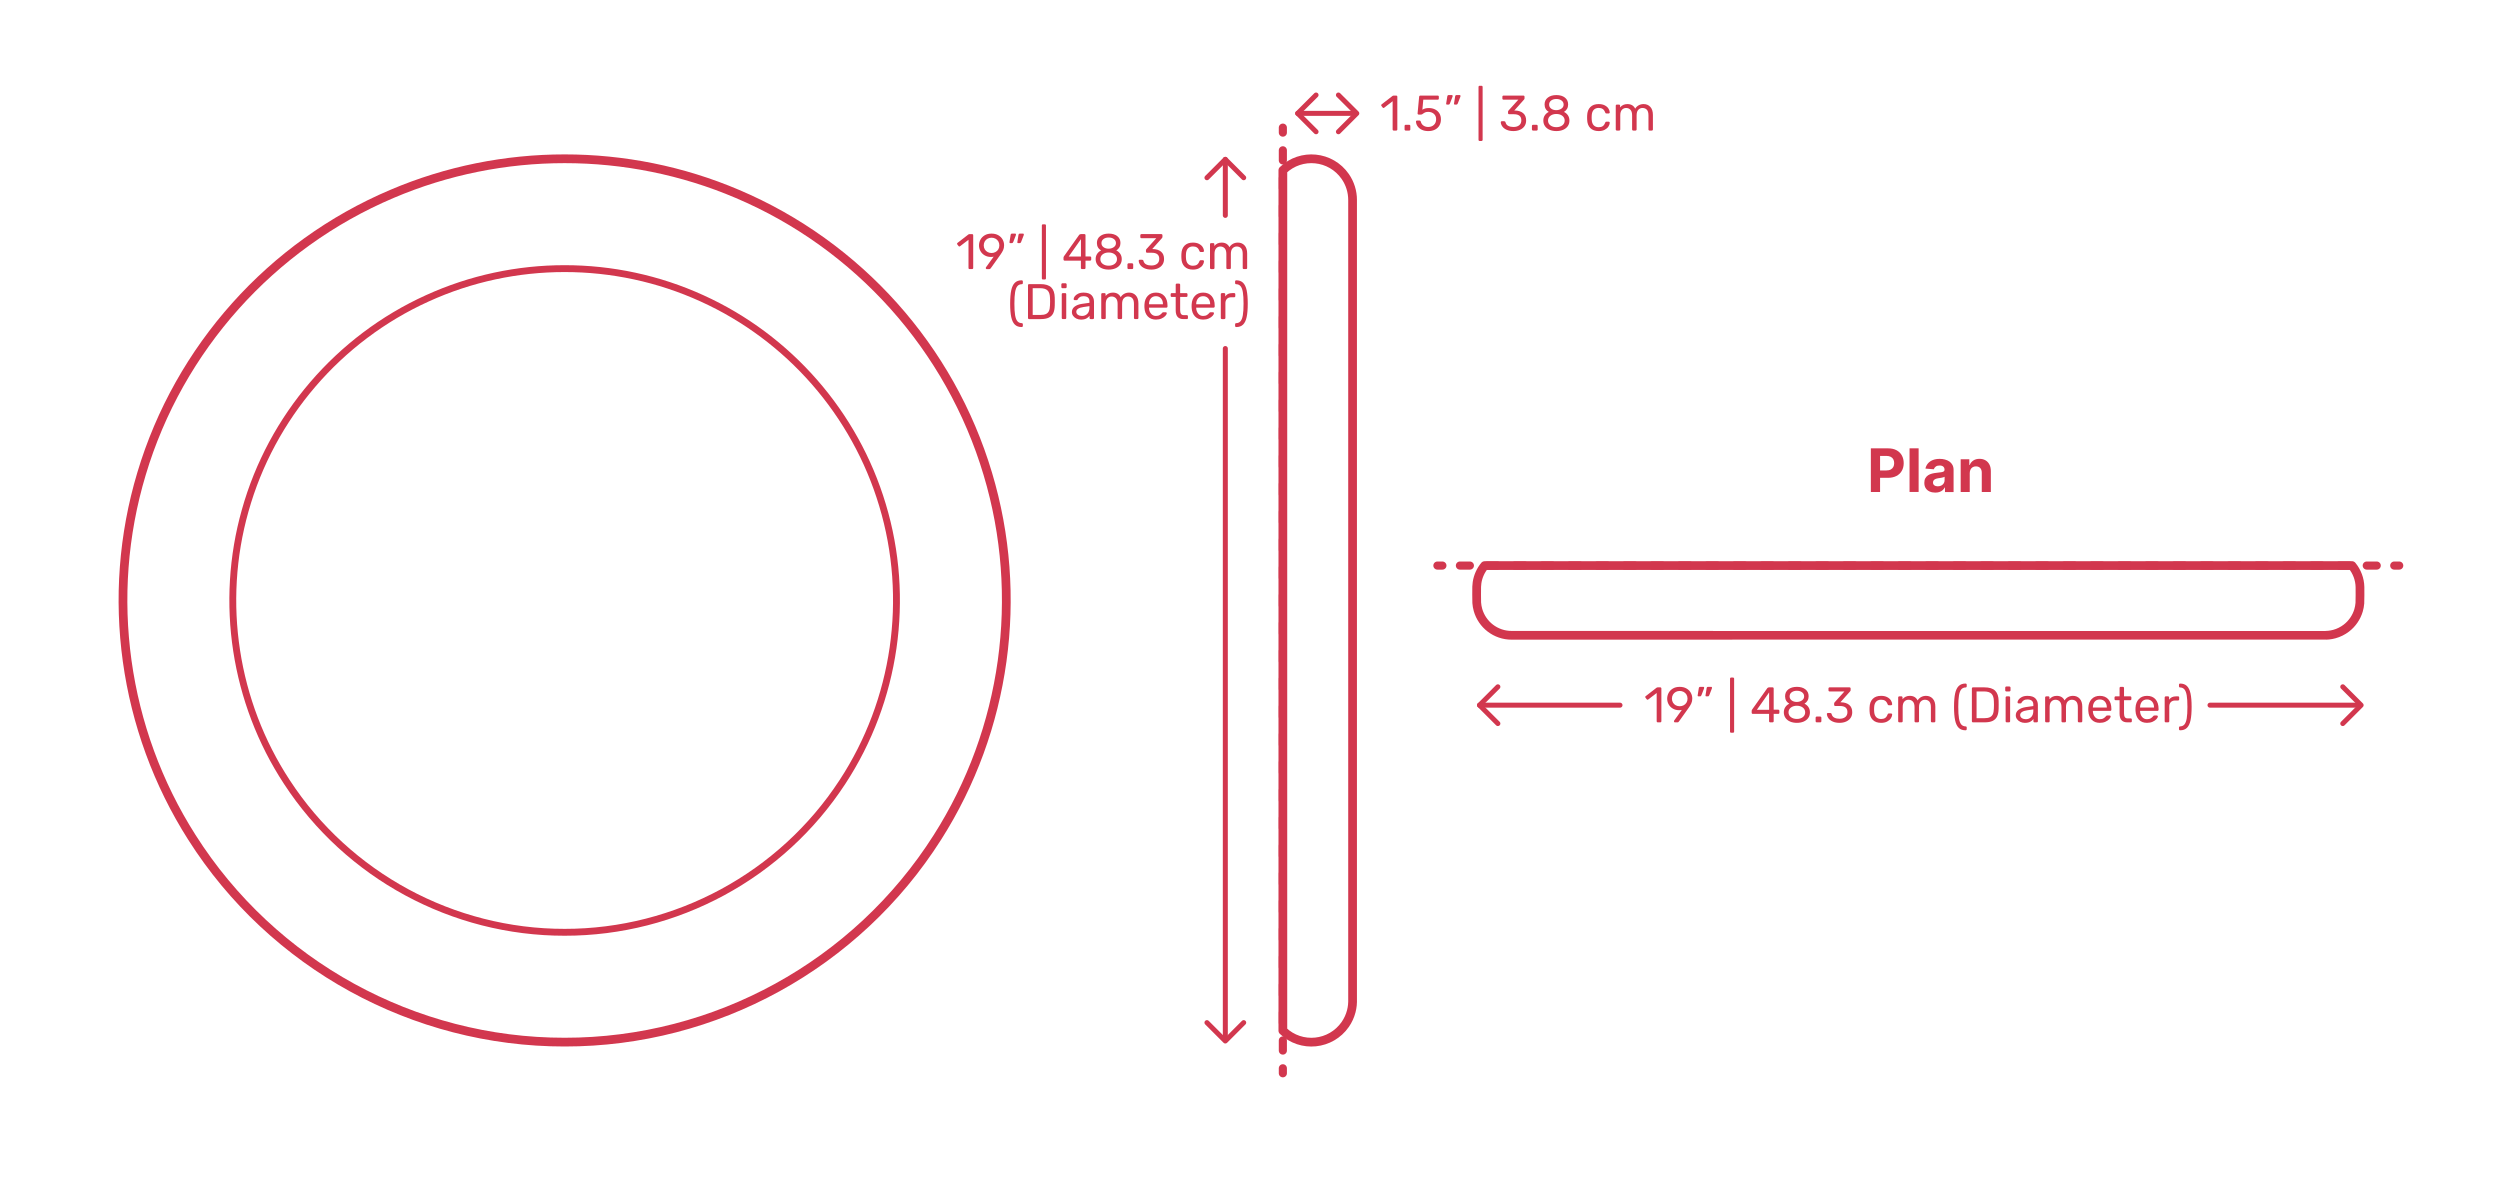 <?xml version="1.0" encoding="utf-8"?>
<!-- Generator: Adobe Illustrator 26.2.1, SVG Export Plug-In . SVG Version: 6.00 Build 0)  -->
<!DOCTYPE svg PUBLIC "-//W3C//DTD SVG 1.1//EN" "http://www.w3.org/Graphics/SVG/1.1/DTD/svg11.dtd">
<svg version="1.1" xmlns:x="http://ns.adobe.com/Extensibility/1.0/" xmlns:i="http://ns.adobe.com/AdobeIllustrator/10.0/" xmlns:graph="http://ns.adobe.com/Graphs/1.0/"
	 xmlns="http://www.w3.org/2000/svg" xmlns:xlink="http://www.w3.org/1999/xlink" x="0px" y="0px" width="1000px" height="475px"
	 viewBox="0 0 1000 475" style="enable-background:new 0 0 1000 475;" xml:space="preserve">
<style type="text/css">
	.st0{fill:#FFFFFF;}
	.st1{fill:#D2374E;}
	.st2{fill:none;stroke:#D2374E;stroke-width:2;stroke-linecap:round;stroke-linejoin:round;stroke-miterlimit:10;}
	.st3{fill:none;stroke:#D2374E;stroke-width:3.25;stroke-linecap:round;stroke-linejoin:round;}
	.st4{fill:none;stroke:#D2374E;stroke-width:3.25;stroke-linecap:round;stroke-linejoin:round;stroke-dasharray:3.993,6.988;}
	.st5{fill:none;stroke:#D2374E;stroke-width:3.25;stroke-linecap:round;stroke-linejoin:round;stroke-dasharray:4.006,7.011;}
	.st6{fill:none;stroke:#D2374E;stroke-width:3.25;stroke-linecap:round;stroke-linejoin:round;stroke-dasharray:3.979,6.963;}
	.st7{fill:none;stroke:#D2374E;stroke-width:3.25;stroke-linecap:round;stroke-linejoin:round;stroke-dasharray:4.008,7.014;}
	.st8{fill:none;stroke:#D2374E;stroke-width:3.25;stroke-linecap:round;stroke-linejoin:round;stroke-dasharray:4.062,7.109;}
	.st9{fill:none;stroke:#D2374E;stroke-width:3.25;stroke-linecap:round;stroke-linejoin:round;stroke-dasharray:4.023,7.04;}
	.st10{fill:none;stroke:#D2374E;stroke-width:3;stroke-linecap:round;stroke-linejoin:round;}
	.st11{fill:none;stroke:#D2374E;stroke-width:3;stroke-linecap:round;stroke-linejoin:round;stroke-dasharray:3.981,6.967;}
	.st12{fill:none;stroke:#D2374E;stroke-width:3;stroke-linecap:round;stroke-linejoin:round;stroke-dasharray:4.001,7.002;}
	.st13{fill:none;stroke:#D2374E;stroke-width:3;stroke-linecap:round;stroke-linejoin:round;stroke-dasharray:4.032,7.056;}
	.st14{fill:none;stroke:#D2374E;stroke-width:3;stroke-linecap:round;stroke-linejoin:round;stroke-dasharray:3.975,6.957;}
	.st15{fill:none;stroke:#D2374E;stroke-width:3;stroke-linecap:round;stroke-linejoin:round;stroke-dasharray:3.97,6.947;}
	.st16{fill:none;stroke:#D2374E;stroke-width:3;stroke-linecap:round;stroke-linejoin:round;stroke-dasharray:4.054,7.094;}
	.st17{fill:none;stroke:#D2374E;stroke-width:3.25;stroke-linecap:round;stroke-linejoin:round;stroke-dasharray:4.046,7.081;}
	.st18{fill:none;stroke:#D2374E;stroke-width:3.25;stroke-linecap:round;stroke-linejoin:round;stroke-dasharray:3.997,6.995;}
	.st19{fill:none;stroke:#D2374E;stroke-width:3.25;stroke-linecap:round;stroke-linejoin:round;stroke-dasharray:4.01,7.018;}
	.st20{fill:none;stroke:#D2374E;stroke-width:3.25;stroke-linecap:round;stroke-linejoin:round;stroke-dasharray:4.021,7.037;}
	.st21{fill:none;stroke:#D2374E;stroke-width:3;stroke-linecap:round;stroke-linejoin:round;stroke-dasharray:3.023,6.046;}
	.st22{fill:none;stroke:#D2374E;stroke-width:3;stroke-linecap:round;stroke-linejoin:round;stroke-dasharray:2.992,5.983;}
	.st23{fill:none;stroke:#D2374E;stroke-width:3;stroke-linecap:round;stroke-linejoin:round;stroke-dasharray:3.012,6.023;}
	.st24{fill:none;stroke:#D2374E;stroke-width:3;stroke-linecap:round;stroke-linejoin:round;stroke-dasharray:2.997,5.994;}
	.st25{fill:none;stroke:#D2374E;stroke-width:3;stroke-linecap:round;stroke-linejoin:round;stroke-dasharray:3.007,6.014;}
	.st26{fill:none;stroke:#D2374E;stroke-width:3;stroke-linecap:round;stroke-linejoin:round;stroke-dasharray:2.988,5.976;}
	.st27{fill:none;stroke:#D2374E;stroke-width:3;stroke-linecap:round;stroke-linejoin:round;stroke-dasharray:3.007,6.015;}
	.st28{fill:none;stroke:#D2374E;stroke-width:3;stroke-linecap:round;stroke-linejoin:round;stroke-dasharray:3.027,6.053;}
	.st29{fill:none;stroke:#D2374E;stroke-width:3;stroke-linecap:round;stroke-linejoin:round;stroke-dasharray:3,6.001;}
	.st30{fill:none;stroke:#D2374E;stroke-width:3;stroke-linecap:round;stroke-linejoin:round;stroke-dasharray:2.998,5.995;}
	.st31{fill:none;stroke:#D2374E;stroke-width:3;stroke-linecap:round;stroke-linejoin:round;stroke-dasharray:3.005,6.01;}
	.st32{fill:none;stroke:#D2374E;stroke-width:3;stroke-linecap:round;stroke-linejoin:round;stroke-dasharray:2.983,5.967;}
	.st33{fill:none;stroke:#D2374E;stroke-width:3;stroke-linecap:round;stroke-linejoin:round;stroke-dasharray:2.98,5.959;}
	.st34{fill:none;stroke:#D2374E;stroke-width:3;stroke-linecap:round;stroke-linejoin:round;stroke-dasharray:3.015,6.03;}
	.st35{fill:none;stroke:#D2374E;stroke-width:3;stroke-linecap:round;stroke-linejoin:round;stroke-dasharray:3.054,6.107;}
	.st36{fill:none;stroke:#D2374E;stroke-width:3;stroke-linecap:round;stroke-linejoin:round;stroke-dasharray:3.099,6.199;}
	.st37{fill:none;stroke:#D2374E;stroke-width:3;stroke-linecap:round;stroke-linejoin:round;stroke-dasharray:3.098,6.197;}
	.st38{fill:none;stroke:#D2374E;stroke-width:3;stroke-linecap:round;stroke-linejoin:round;stroke-dasharray:2.991,5.982;}
	.st39{fill:none;stroke:#D2374E;stroke-width:3;stroke-linecap:round;stroke-linejoin:round;stroke-dasharray:2.663,5.325;}
	.st40{fill:none;stroke:#D2374E;stroke-width:3;stroke-linecap:round;stroke-linejoin:round;stroke-dasharray:2.026,4.051;}
	.st41{fill:none;stroke:#D2374E;stroke-width:3;stroke-linecap:round;stroke-linejoin:round;stroke-dasharray:3.109,6.218;}
	.st42{fill:none;stroke:#D2374E;stroke-width:3;stroke-linecap:round;stroke-linejoin:round;stroke-dasharray:2.581,5.161;}
	.st43{fill:none;stroke:#D2374E;stroke-width:3;stroke-linecap:round;stroke-linejoin:round;stroke-dasharray:2.905,5.811;}
	.st44{fill:none;stroke:#D2374E;stroke-width:3;stroke-linecap:round;stroke-linejoin:round;stroke-dasharray:3.149,6.298;}
	.st45{fill:none;stroke:#D2374E;stroke-width:3;stroke-linecap:round;stroke-linejoin:round;stroke-dasharray:3.297,6.594;}
	.st46{fill:none;stroke:#D2374E;stroke-width:3;stroke-linecap:round;stroke-linejoin:round;stroke-dasharray:3.031,6.062;}
	.st47{fill:none;stroke:#D2374E;stroke-width:3;stroke-linecap:round;stroke-linejoin:round;stroke-dasharray:3.048,6.097;}
	.st48{fill:none;stroke:#D2374E;stroke-width:3;stroke-linecap:round;stroke-linejoin:round;stroke-dasharray:2.996,5.992;}
	.st49{fill:none;stroke:#D2374E;stroke-width:3;stroke-linecap:round;stroke-linejoin:round;stroke-dasharray:2.961,5.922;}
	.st50{fill:none;stroke:#D2374E;stroke-width:3;stroke-linecap:round;stroke-linejoin:round;stroke-dasharray:3.023,6.045;}
	.st51{fill:none;stroke:#D2374E;stroke-width:3;stroke-linecap:round;stroke-linejoin:round;stroke-dasharray:2.316,4.631;}
	.st52{fill:none;stroke:#D2374E;stroke-width:3;stroke-linecap:round;stroke-linejoin:round;stroke-dasharray:2.938,5.875;}
	.st53{fill:none;stroke:#D2374E;stroke-width:3;stroke-linecap:round;stroke-linejoin:round;stroke-dasharray:2.744,5.489;}
	.st54{fill:none;stroke:#D2374E;stroke-width:3;stroke-linecap:round;stroke-linejoin:round;stroke-dasharray:2.099,4.197;}
	.st55{fill:none;stroke:#D2374E;stroke-width:3;stroke-linecap:round;stroke-linejoin:round;stroke-dasharray:2.946,5.891;}
	.st56{fill:none;stroke:#D2374E;stroke-width:3;stroke-linecap:round;stroke-linejoin:round;stroke-dasharray:2.669,5.338;}
	.st57{fill:none;stroke:#D2374E;stroke-width:3;stroke-linecap:round;stroke-linejoin:round;stroke-dasharray:2.994,5.988;}
	.st58{fill:none;stroke:#D2374E;stroke-width:3;stroke-linecap:round;stroke-linejoin:round;stroke-dasharray:2.936,5.872;}
	.st59{fill:none;stroke:#D2374E;stroke-width:3;stroke-linecap:round;stroke-linejoin:round;stroke-dasharray:2.796,5.591;}
	.st60{fill:none;stroke:#D2374E;stroke-width:3;stroke-linecap:round;stroke-linejoin:round;stroke-dasharray:3.118,6.237;}
	.st61{fill:none;stroke:#D2374E;stroke-width:3;stroke-linecap:round;stroke-linejoin:round;stroke-dasharray:3.012,6.025;}
	.st62{fill:none;stroke:#D2374E;stroke-width:3;stroke-linecap:round;stroke-linejoin:round;stroke-dasharray:2.985,5.969;}
	.st63{fill:none;stroke:#D2374E;stroke-width:3;stroke-linecap:round;stroke-linejoin:round;stroke-dasharray:3.044,6.089;}
	.st64{fill:none;stroke:#D2374E;stroke-width:3;stroke-linecap:round;stroke-linejoin:round;stroke-dasharray:3.11,6.22;}
	.st65{fill:none;stroke:#D2374E;stroke-width:3;stroke-linecap:round;stroke-linejoin:round;stroke-dasharray:2.397,4.794;}
	.st66{fill:none;stroke:#D2374E;stroke-width:3;stroke-linecap:round;stroke-linejoin:round;stroke-dasharray:3.022,6.043;}
	.st67{fill:none;stroke:#D2374E;stroke-width:3;stroke-linecap:round;stroke-linejoin:round;stroke-dasharray:2.99,5.98;}
	.st68{fill:none;stroke:#D2374E;stroke-width:3;stroke-linecap:round;stroke-linejoin:round;stroke-dasharray:3.103,6.206;}
	.st69{fill:none;stroke:#D2374E;stroke-width:3;stroke-linecap:round;stroke-linejoin:round;stroke-dasharray:2.885,5.77;}
	.st70{fill:none;stroke:#D2374E;stroke-width:3;stroke-linecap:round;stroke-linejoin:round;stroke-dasharray:3.031,6.063;}
	.st71{fill:none;stroke:#D2374E;stroke-width:3;stroke-linecap:round;stroke-linejoin:round;stroke-dasharray:2.945,5.889;}
	.st72{fill:none;stroke:#D2374E;stroke-width:3;stroke-linecap:round;stroke-linejoin:round;stroke-dasharray:3.224,6.448;}
	.st73{fill:none;stroke:#D2374E;stroke-width:3;stroke-linecap:round;stroke-linejoin:round;stroke-dasharray:3.012,6.024;}
	.st74{fill:none;stroke:#D2374E;stroke-width:2.75;stroke-linecap:round;stroke-linejoin:round;stroke-miterlimit:10;}
	.st75{fill:none;stroke:#D2374E;stroke-width:2.25;stroke-linecap:round;stroke-linejoin:round;stroke-miterlimit:10;}
	.st76{fill:none;stroke:#D2374E;stroke-width:3.5;stroke-linecap:round;stroke-linejoin:round;stroke-miterlimit:10;}
	.st77{fill:none;stroke:#D2374E;stroke-width:3;stroke-linecap:round;stroke-linejoin:round;stroke-miterlimit:10;}
</style>
<g id="FILL-BACKGROUND">
	<rect x="0" class="st0" width="1000" height="475"/>
</g>
<g id="N-DIMENSIONS">
	<g id="MTEXT_00000162325024855379545530000003605042090858953120_">
		<g>
			<g>
				<path class="st1" d="M748.34,196.79v-17.45h6.89c1.32,0,2.45,0.25,3.38,0.75c0.93,0.5,1.64,1.2,2.13,2.09
					c0.49,0.89,0.74,1.91,0.74,3.07c0,1.16-0.25,2.18-0.75,3.07s-1.22,1.58-2.17,2.07c-0.95,0.49-2.09,0.74-3.43,0.74h-4.39v-2.96
					h3.79c0.71,0,1.3-0.12,1.76-0.37s0.81-0.59,1.04-1.03c0.23-0.44,0.34-0.95,0.34-1.52c0-0.58-0.12-1.09-0.34-1.52
					c-0.23-0.43-0.58-0.77-1.04-1.01s-1.06-0.36-1.77-0.36h-2.49v14.44H748.34z"/>
				<path class="st1" d="M767.45,179.33v17.45h-3.63v-17.45H767.45z"/>
				<path class="st1" d="M774.08,197.04c-0.83,0-1.58-0.15-2.23-0.44s-1.17-0.73-1.55-1.3s-0.57-1.3-0.57-2.16
					c0-0.73,0.13-1.34,0.4-1.83c0.27-0.49,0.63-0.89,1.09-1.19c0.46-0.3,0.98-0.53,1.57-0.68c0.59-0.15,1.21-0.26,1.85-0.32
					c0.76-0.08,1.38-0.15,1.84-0.23c0.47-0.07,0.8-0.18,1.01-0.32s0.32-0.35,0.32-0.63v-0.05c0-0.54-0.17-0.96-0.51-1.25
					s-0.82-0.44-1.44-0.44c-0.65,0-1.17,0.14-1.56,0.43c-0.39,0.29-0.64,0.65-0.77,1.08l-3.36-0.27c0.17-0.8,0.51-1.48,1.01-2.07
					c0.5-0.58,1.15-1.03,1.94-1.35c0.79-0.31,1.71-0.47,2.76-0.47c0.73,0,1.42,0.08,2.09,0.26c0.67,0.17,1.26,0.44,1.78,0.79
					c0.52,0.36,0.93,0.82,1.23,1.38c0.3,0.56,0.45,1.23,0.45,2.01v8.83h-3.44v-1.82h-0.1c-0.21,0.41-0.49,0.77-0.84,1.08
					c-0.35,0.31-0.78,0.55-1.27,0.72S774.73,197.04,774.08,197.04z M775.12,194.53c0.53,0,1-0.11,1.41-0.32s0.73-0.5,0.96-0.87
					c0.23-0.36,0.35-0.78,0.35-1.24v-1.39c-0.11,0.07-0.27,0.14-0.46,0.2c-0.2,0.06-0.42,0.11-0.66,0.16s-0.49,0.09-0.73,0.13
					s-0.47,0.07-0.67,0.1c-0.43,0.06-0.8,0.16-1.12,0.3c-0.32,0.14-0.57,0.32-0.74,0.55c-0.18,0.23-0.26,0.52-0.26,0.86
					c0,0.49,0.18,0.87,0.54,1.13C774.1,194.4,774.56,194.53,775.12,194.53z"/>
				<path class="st1" d="M787.9,189.22v7.57h-3.63V183.7h3.46v2.31h0.15c0.29-0.76,0.78-1.36,1.46-1.81
					c0.68-0.45,1.51-0.67,2.48-0.67c0.91,0,1.7,0.2,2.38,0.6c0.68,0.4,1.2,0.96,1.58,1.7s0.56,1.61,0.56,2.63v8.34h-3.63v-7.69
					c0.01-0.8-0.2-1.43-0.61-1.88s-0.99-0.68-1.71-0.68c-0.49,0-0.92,0.1-1.29,0.31c-0.37,0.21-0.66,0.52-0.87,0.92
					C788.01,188.18,787.91,188.66,787.9,189.22z"/>
			</g>
		</g>
	</g>
	<g>
		<g>
			<g>
				<g id="POLYLINE_00000113316220922381660970000013997579105496274830_">
					<polyline class="st2" points="937.11,274.72 944.45,282.07 937.11,289.42 					"/>
				</g>
				<g id="POLYLINE_00000141447188101280452520000016602674933727385258_">
					<polyline class="st2" points="599.15,274.72 591.8,282.07 599.15,289.42 					"/>
				</g>
				<g id="MTEXT_00000154390616654502005980000016499538975461531801_">
					<g>
						<g>
							<g>
								<path class="st1" d="M662.79,288.81c-0.08-0.09-0.12-0.2-0.12-0.33V277.2l-3.36,2.58c-0.09,0.08-0.19,0.12-0.3,0.12
									c-0.12,0-0.23-0.07-0.34-0.2l-0.48-0.62c-0.07-0.09-0.1-0.19-0.1-0.28c0-0.15,0.07-0.27,0.2-0.36l4.34-3.36
									c0.15-0.09,0.32-0.14,0.52-0.14h0.94c0.13,0,0.24,0.04,0.33,0.13c0.09,0.09,0.13,0.2,0.13,0.33v13.08
									c0,0.13-0.04,0.24-0.13,0.33s-0.2,0.13-0.33,0.13h-0.98C662.98,288.94,662.87,288.9,662.79,288.81z"/>
								<path class="st1" d="M669.68,288.81c-0.07-0.09-0.11-0.19-0.11-0.31c0-0.09,0.03-0.18,0.08-0.26l3.08-4.28
									c-0.32,0.08-0.69,0.12-1.12,0.12c-0.96-0.01-1.8-0.24-2.52-0.67c-0.72-0.43-1.27-1-1.65-1.7c-0.38-0.7-0.57-1.45-0.57-2.25
									c0-0.8,0.19-1.56,0.57-2.28s0.95-1.31,1.7-1.76c0.75-0.45,1.66-0.68,2.73-0.68c1.07,0,1.98,0.22,2.74,0.66
									c0.76,0.44,1.33,1.02,1.72,1.73s0.58,1.48,0.58,2.29c0,0.73-0.13,1.38-0.39,1.94c-0.26,0.56-0.6,1.14-1.03,1.74l-3.88,5.44
									c-0.09,0.12-0.18,0.22-0.27,0.29c-0.09,0.07-0.21,0.11-0.37,0.11h-1C669.85,288.94,669.76,288.9,669.68,288.81z
									 M673.45,282.12c0.48-0.25,0.86-0.61,1.14-1.07c0.28-0.46,0.42-0.99,0.42-1.59c0-0.61-0.14-1.15-0.42-1.62
									c-0.28-0.47-0.66-0.83-1.14-1.08c-0.48-0.25-1.01-0.38-1.58-0.38c-0.56,0-1.08,0.13-1.55,0.38
									c-0.47,0.25-0.85,0.61-1.13,1.08c-0.28,0.47-0.42,1.01-0.42,1.62c0,0.6,0.14,1.13,0.42,1.59c0.28,0.46,0.65,0.82,1.12,1.07
									c0.47,0.25,0.99,0.38,1.56,0.38S672.97,282.38,673.45,282.12z"/>
								<path class="st1" d="M679.12,278.42c-0.06-0.08-0.08-0.18-0.05-0.3l0.44-2.8c0.05-0.39,0.24-0.58,0.56-0.58h1.28
									c0.09,0,0.17,0.03,0.23,0.1c0.06,0.07,0.09,0.15,0.09,0.24c0,0.13-0.02,0.24-0.06,0.32l-1.04,2.7
									c-0.07,0.15-0.14,0.26-0.22,0.33s-0.2,0.11-0.36,0.11h-0.62C679.26,278.54,679.18,278.5,679.12,278.42z M682.26,278.42
									c-0.06-0.08-0.08-0.18-0.05-0.3l0.44-2.8c0.05-0.39,0.24-0.58,0.56-0.58h1.28c0.09,0,0.17,0.03,0.23,0.1
									c0.06,0.07,0.09,0.15,0.09,0.24c0,0.13-0.02,0.24-0.06,0.32l-1.04,2.7c-0.07,0.15-0.14,0.26-0.22,0.33s-0.2,0.11-0.36,0.11
									h-0.62C682.41,278.54,682.32,278.5,682.26,278.42z"/>
								<path class="st1" d="M692.13,292.97c-0.08-0.09-0.12-0.2-0.12-0.33v-21.16c0-0.13,0.04-0.24,0.12-0.33
									c0.08-0.09,0.19-0.13,0.32-0.13h0.74c0.13,0,0.24,0.04,0.33,0.13c0.09,0.09,0.13,0.2,0.13,0.33v21.16
									c0,0.13-0.04,0.24-0.13,0.33c-0.09,0.09-0.2,0.13-0.33,0.13h-0.74C692.32,293.1,692.21,293.06,692.13,292.97z"/>
								<path class="st1" d="M707.76,288.81c-0.09-0.09-0.13-0.2-0.13-0.33v-2.92h-6.5c-0.13,0-0.24-0.04-0.33-0.13
									s-0.13-0.2-0.13-0.33v-0.74c0-0.19,0.07-0.39,0.22-0.6l6.02-8.48c0.07-0.11,0.17-0.19,0.3-0.25
									c0.13-0.06,0.28-0.09,0.44-0.09h1.36c0.15,0,0.26,0.04,0.34,0.12c0.08,0.08,0.12,0.19,0.12,0.34v8.48h1.82
									c0.13,0,0.24,0.04,0.33,0.13c0.09,0.09,0.13,0.2,0.13,0.33v0.76c0,0.13-0.04,0.24-0.13,0.33s-0.2,0.13-0.33,0.13h-1.82v2.92
									c0,0.13-0.04,0.24-0.13,0.33s-0.2,0.13-0.33,0.13h-0.92C707.96,288.94,707.85,288.9,707.76,288.81z M702.75,283.92h4.9
									v-6.96L702.75,283.92z"/>
								<path class="st1" d="M716.04,288.63c-0.79-0.34-1.41-0.83-1.85-1.47c-0.44-0.64-0.66-1.39-0.66-2.24
									c0-0.79,0.2-1.48,0.59-2.07c0.39-0.59,0.92-1.05,1.59-1.37c-0.53-0.31-0.95-0.71-1.24-1.21s-0.44-1.09-0.44-1.77
									c0-1.16,0.43-2.08,1.3-2.75c0.87-0.67,2.01-1.01,3.42-1.01s2.55,0.33,3.41,1c0.86,0.67,1.29,1.59,1.29,2.76
									c0,0.67-0.15,1.25-0.44,1.75c-0.29,0.5-0.7,0.91-1.22,1.23c0.67,0.32,1.2,0.78,1.59,1.37c0.39,0.59,0.59,1.29,0.59,2.09
									c0,0.85-0.22,1.6-0.66,2.23c-0.44,0.63-1.06,1.12-1.85,1.46c-0.79,0.34-1.7,0.51-2.71,0.51
									C717.74,289.14,716.83,288.97,716.04,288.63z M721.12,286.86c0.63-0.48,0.95-1.12,0.95-1.92s-0.32-1.44-0.95-1.92
									c-0.63-0.48-1.42-0.72-2.37-0.72c-0.96,0-1.76,0.24-2.39,0.72c-0.63,0.48-0.95,1.12-0.95,1.92s0.32,1.44,0.95,1.92
									c0.63,0.48,1.43,0.72,2.39,0.72C719.7,287.58,720.49,287.34,721.12,286.86z M720.81,280.14c0.56-0.4,0.84-0.93,0.84-1.6
									c0-0.68-0.28-1.22-0.83-1.63c-0.55-0.41-1.24-0.61-2.07-0.61c-0.84,0-1.53,0.2-2.08,0.61c-0.55,0.41-0.82,0.95-0.82,1.63
									c0,0.68,0.27,1.22,0.82,1.63c0.55,0.41,1.24,0.61,2.08,0.61C719.56,280.76,720.25,280.54,720.81,280.14z"/>
								<path class="st1" d="M726.38,288.81c-0.09-0.09-0.13-0.2-0.13-0.33v-1.38c0-0.13,0.04-0.25,0.13-0.34
									c0.09-0.09,0.2-0.14,0.33-0.14h1.38c0.13,0,0.24,0.05,0.33,0.14c0.09,0.09,0.13,0.21,0.13,0.34v1.38
									c0,0.13-0.04,0.24-0.13,0.33c-0.09,0.09-0.2,0.13-0.33,0.13h-1.38C726.58,288.94,726.47,288.9,726.38,288.81z"/>
								<path class="st1" d="M733.11,288.63c-0.76-0.34-1.34-0.78-1.73-1.33c-0.39-0.55-0.6-1.11-0.63-1.7
									c0-0.12,0.04-0.22,0.12-0.29s0.18-0.11,0.3-0.11h0.9c0.15,0,0.27,0.03,0.36,0.09c0.09,0.06,0.17,0.18,0.22,0.35
									c0.17,0.68,0.55,1.16,1.13,1.44c0.58,0.28,1.26,0.42,2.05,0.42c0.96,0,1.72-0.23,2.29-0.69s0.85-1.12,0.85-1.97
									c0-1.63-0.99-2.44-2.98-2.44h-1.88c-0.13,0-0.24-0.04-0.33-0.13s-0.13-0.2-0.13-0.33v-0.52c0-0.2,0.07-0.37,0.22-0.52
									l3.9-4.32h-5.92c-0.13,0-0.24-0.04-0.33-0.12s-0.13-0.19-0.13-0.32v-0.72c0-0.15,0.04-0.26,0.13-0.35
									c0.09-0.09,0.2-0.13,0.33-0.13h7.92c0.15,0,0.26,0.04,0.35,0.13c0.09,0.09,0.13,0.2,0.13,0.35v0.66
									c0,0.15-0.07,0.3-0.2,0.46l-3.9,4.38h0.32c1.36,0.04,2.44,0.39,3.23,1.06c0.79,0.67,1.19,1.64,1.19,2.92
									c0,0.88-0.22,1.64-0.65,2.27c-0.43,0.63-1.04,1.12-1.81,1.46c-0.77,0.34-1.65,0.51-2.62,0.51
									C734.77,289.14,733.87,288.97,733.11,288.63z"/>
								<path class="st1" d="M749.09,287.93c-0.8-0.81-1.22-1.94-1.26-3.39l-0.02-0.8l0.02-0.8c0.04-1.45,0.46-2.58,1.26-3.39
									s1.91-1.21,3.34-1.21c0.96,0,1.77,0.17,2.43,0.51c0.66,0.34,1.15,0.76,1.48,1.27c0.33,0.51,0.5,1.01,0.53,1.52
									c0.01,0.12-0.03,0.23-0.13,0.32c-0.1,0.09-0.21,0.14-0.33,0.14h-0.88c-0.13,0-0.23-0.03-0.3-0.09
									c-0.07-0.06-0.13-0.17-0.2-0.33c-0.24-0.65-0.57-1.12-0.99-1.39s-0.95-0.41-1.59-0.41c-0.84,0-1.51,0.26-2,0.78
									c-0.49,0.52-0.76,1.31-0.8,2.38l-0.02,0.7l0.02,0.7c0.04,1.07,0.31,1.86,0.8,2.38c0.49,0.52,1.16,0.78,2,0.78
									c0.65,0,1.19-0.14,1.6-0.41c0.41-0.27,0.74-0.74,0.98-1.39c0.07-0.16,0.13-0.27,0.2-0.33c0.07-0.06,0.17-0.09,0.3-0.09h0.88
									c0.12,0,0.23,0.05,0.33,0.14c0.1,0.09,0.14,0.2,0.13,0.32c-0.03,0.49-0.2,0.99-0.53,1.5c-0.33,0.51-0.82,0.93-1.48,1.28
									c-0.66,0.35-1.47,0.52-2.43,0.52C751,289.14,749.89,288.74,749.09,287.93z"/>
								<path class="st1" d="M759.4,288.81c-0.09-0.09-0.13-0.2-0.13-0.33V279c0-0.13,0.04-0.24,0.13-0.33
									c0.09-0.09,0.2-0.13,0.33-0.13h0.84c0.13,0,0.24,0.04,0.32,0.13c0.08,0.09,0.12,0.2,0.12,0.33v0.68
									c0.72-0.89,1.69-1.34,2.92-1.34c1.47,0,2.51,0.61,3.12,1.84c0.32-0.56,0.78-1.01,1.37-1.34c0.59-0.33,1.26-0.5,1.99-0.5
									c1.09,0,1.99,0.37,2.68,1.12c0.69,0.75,1.04,1.83,1.04,3.24v5.78c0,0.13-0.04,0.24-0.13,0.33s-0.2,0.13-0.33,0.13h-0.86
									c-0.13,0-0.24-0.04-0.33-0.13c-0.09-0.09-0.13-0.2-0.13-0.33v-5.6c0-1.07-0.22-1.83-0.66-2.29
									c-0.44-0.46-1.02-0.69-1.74-0.69c-0.64,0-1.19,0.24-1.65,0.71s-0.69,1.23-0.69,2.27v5.6c0,0.13-0.04,0.24-0.13,0.33
									s-0.2,0.13-0.33,0.13h-0.88c-0.13,0-0.24-0.04-0.33-0.13s-0.13-0.2-0.13-0.33v-5.6c0-1.05-0.23-1.81-0.69-2.28
									s-1.03-0.7-1.71-0.7c-0.64,0-1.19,0.23-1.65,0.7s-0.69,1.22-0.69,2.26v5.62c0,0.13-0.04,0.24-0.13,0.33s-0.2,0.13-0.33,0.13
									h-0.88C759.6,288.94,759.49,288.9,759.4,288.81z"/>
								<path class="st1" d="M783.5,291.15c-0.67-0.65-1.16-1.65-1.45-3.01c-0.29-1.36-0.44-3.15-0.44-5.38
									c0-2.23,0.15-4.02,0.44-5.37c0.29-1.35,0.78-2.35,1.45-3c0.67-0.65,1.58-0.97,2.73-0.97c0.13,0,0.24,0.04,0.33,0.13
									c0.09,0.09,0.13,0.2,0.13,0.33v0.66c0,0.12-0.04,0.22-0.12,0.31s-0.17,0.13-0.28,0.13c-0.76,0.01-1.35,0.27-1.78,0.77
									c-0.43,0.5-0.73,1.31-0.92,2.42c-0.19,1.11-0.28,2.64-0.28,4.59c0,1.96,0.09,3.5,0.28,4.61c0.19,1.11,0.49,1.92,0.92,2.42
									c0.43,0.5,1.02,0.76,1.78,0.77c0.11,0,0.2,0.04,0.28,0.13s0.12,0.19,0.12,0.31v0.66c0,0.13-0.04,0.24-0.13,0.33
									s-0.2,0.13-0.33,0.13C785.08,292.12,784.17,291.8,783.5,291.15z"/>
								<path class="st1" d="M788.87,288.81c-0.08-0.09-0.12-0.2-0.12-0.33v-13.06c0-0.15,0.04-0.26,0.12-0.35
									c0.08-0.09,0.19-0.13,0.32-0.13h4.52c2.01,0,3.47,0.45,4.36,1.35c0.89,0.9,1.35,2.26,1.38,4.07
									c0.01,0.39,0.02,0.91,0.02,1.56c0,0.65-0.01,1.18-0.02,1.58c-0.03,1.27-0.23,2.3-0.61,3.09c-0.38,0.79-0.98,1.38-1.79,1.77
									s-1.89,0.58-3.24,0.58h-4.62C789.06,288.94,788.95,288.9,788.87,288.81z M793.71,287.28c0.93,0,1.68-0.13,2.23-0.39
									c0.55-0.26,0.95-0.67,1.2-1.22c0.25-0.55,0.38-1.3,0.41-2.25c0.03-0.8,0.04-1.3,0.04-1.5c0-0.21-0.01-0.71-0.04-1.48
									c-0.03-1.33-0.34-2.31-0.95-2.93c-0.61-0.62-1.6-0.93-2.99-0.93h-2.98v10.7H793.71z"/>
								<path class="st1" d="M802.22,276.45c-0.09-0.09-0.13-0.2-0.13-0.33v-1.04c0-0.13,0.04-0.25,0.13-0.34
									c0.09-0.09,0.2-0.14,0.33-0.14h1.18c0.13,0,0.25,0.05,0.34,0.14c0.09,0.09,0.14,0.21,0.14,0.34v1.04
									c0,0.13-0.05,0.24-0.14,0.33c-0.09,0.09-0.21,0.13-0.34,0.13h-1.18C802.42,276.58,802.31,276.54,802.22,276.45z
									 M802.38,288.81c-0.09-0.09-0.13-0.2-0.13-0.33V279c0-0.13,0.04-0.24,0.13-0.33c0.09-0.09,0.2-0.13,0.33-0.13h0.88
									c0.13,0,0.24,0.04,0.33,0.13c0.09,0.09,0.13,0.2,0.13,0.33v9.48c0,0.13-0.04,0.24-0.13,0.33c-0.09,0.09-0.2,0.13-0.33,0.13
									h-0.88C802.58,288.94,802.47,288.9,802.38,288.81z"/>
								<path class="st1" d="M808.12,288.74c-0.55-0.27-0.99-0.63-1.32-1.09c-0.33-0.46-0.49-0.97-0.49-1.53
									c0-0.88,0.36-1.6,1.08-2.16c0.72-0.56,1.7-0.93,2.94-1.12l3-0.42v-0.58c0-1.37-0.79-2.06-2.38-2.06
									c-0.61,0-1.11,0.12-1.48,0.37c-0.37,0.25-0.65,0.54-0.82,0.87c-0.05,0.13-0.11,0.22-0.17,0.27
									c-0.06,0.05-0.14,0.07-0.25,0.07h-0.78c-0.12,0-0.22-0.04-0.31-0.13c-0.09-0.09-0.13-0.19-0.13-0.31
									c0-0.31,0.14-0.66,0.43-1.07s0.73-0.76,1.33-1.06c0.6-0.3,1.33-0.45,2.2-0.45c1.49,0,2.56,0.35,3.21,1.04
									c0.65,0.69,0.97,1.56,0.97,2.6v6.5c0,0.13-0.04,0.24-0.13,0.33s-0.2,0.13-0.33,0.13h-0.88c-0.13,0-0.24-0.04-0.32-0.13
									s-0.12-0.2-0.12-0.33v-0.88c-0.29,0.44-0.72,0.81-1.28,1.1c-0.56,0.29-1.28,0.44-2.16,0.44
									C809.28,289.14,808.67,289.01,808.12,288.74z M812.49,286.82c0.56-0.57,0.84-1.41,0.84-2.5v-0.56l-2.34,0.34
									c-0.96,0.13-1.69,0.36-2.18,0.68c-0.49,0.32-0.74,0.72-0.74,1.2c0,0.55,0.22,0.97,0.67,1.26c0.45,0.29,0.98,0.44,1.59,0.44
									C811.21,287.68,811.93,287.4,812.49,286.82z"/>
								<path class="st1" d="M818.18,288.81c-0.09-0.09-0.13-0.2-0.13-0.33V279c0-0.13,0.04-0.24,0.13-0.33
									c0.09-0.09,0.2-0.13,0.33-0.13h0.84c0.13,0,0.24,0.04,0.32,0.13c0.08,0.09,0.12,0.2,0.12,0.33v0.68
									c0.72-0.89,1.69-1.34,2.92-1.34c1.47,0,2.51,0.61,3.12,1.84c0.32-0.56,0.78-1.01,1.37-1.34c0.59-0.33,1.26-0.5,1.99-0.5
									c1.09,0,1.99,0.37,2.68,1.12c0.69,0.75,1.04,1.83,1.04,3.24v5.78c0,0.13-0.04,0.24-0.13,0.33s-0.2,0.13-0.33,0.13h-0.86
									c-0.13,0-0.24-0.04-0.33-0.13c-0.09-0.09-0.13-0.2-0.13-0.33v-5.6c0-1.07-0.22-1.83-0.66-2.29
									c-0.44-0.46-1.02-0.69-1.74-0.69c-0.64,0-1.19,0.24-1.65,0.71c-0.46,0.47-0.69,1.23-0.69,2.27v5.6
									c0,0.13-0.04,0.24-0.13,0.33c-0.09,0.09-0.2,0.13-0.33,0.13h-0.88c-0.13,0-0.24-0.04-0.33-0.13
									c-0.09-0.09-0.13-0.2-0.13-0.33v-5.6c0-1.05-0.23-1.81-0.69-2.28s-1.03-0.7-1.71-0.7c-0.64,0-1.19,0.23-1.65,0.7
									c-0.46,0.47-0.69,1.22-0.69,2.26v5.62c0,0.13-0.04,0.24-0.13,0.33s-0.2,0.13-0.33,0.13h-0.88
									C818.38,288.94,818.26,288.9,818.18,288.81z"/>
								<path class="st1" d="M836.67,287.87c-0.81-0.85-1.26-2-1.34-3.47l-0.02-0.68l0.02-0.66c0.08-1.44,0.53-2.59,1.34-3.44
									c0.81-0.85,1.9-1.28,3.26-1.28c1.47,0,2.6,0.47,3.41,1.4s1.21,2.2,1.21,3.8v0.36c0,0.13-0.04,0.24-0.13,0.33
									c-0.09,0.09-0.2,0.13-0.33,0.13h-6.94v0.18c0.04,0.87,0.31,1.61,0.8,2.22c0.49,0.61,1.15,0.92,1.96,0.92
									c0.63,0,1.14-0.12,1.53-0.37c0.39-0.25,0.69-0.5,0.89-0.77c0.12-0.16,0.21-0.26,0.28-0.29c0.07-0.03,0.18-0.05,0.34-0.05
									h0.88c0.12,0,0.22,0.03,0.31,0.1c0.09,0.07,0.13,0.15,0.13,0.26c0,0.29-0.18,0.65-0.54,1.06c-0.36,0.41-0.87,0.77-1.53,1.07
									s-1.42,0.45-2.27,0.45C838.57,289.14,837.48,288.72,836.67,287.87z M842.73,283v-0.06c0-0.93-0.25-1.69-0.76-2.28
									c-0.51-0.59-1.19-0.88-2.04-0.88c-0.87,0-1.55,0.29-2.04,0.88c-0.49,0.59-0.74,1.35-0.74,2.28V283H842.73z"/>
								<path class="st1" d="M847.83,285.44v-5.36h-1.58c-0.13,0-0.24-0.04-0.32-0.12s-0.12-0.19-0.12-0.32V279
									c0-0.13,0.04-0.24,0.12-0.33c0.08-0.09,0.19-0.13,0.32-0.13h1.58v-3.34c0-0.13,0.04-0.24,0.12-0.33
									c0.08-0.09,0.19-0.13,0.32-0.13h0.88c0.13,0,0.24,0.04,0.33,0.13c0.09,0.09,0.13,0.2,0.13,0.33v3.34h2.48
									c0.13,0,0.24,0.04,0.33,0.13c0.09,0.09,0.13,0.2,0.13,0.33v0.64c0,0.13-0.04,0.24-0.13,0.32c-0.09,0.08-0.2,0.12-0.33,0.12
									h-2.48v5.22c0,0.68,0.11,1.19,0.33,1.54c0.22,0.35,0.6,0.52,1.13,0.52h1.22c0.13,0,0.24,0.04,0.32,0.13
									c0.08,0.09,0.12,0.2,0.12,0.33v0.66c0,0.13-0.04,0.24-0.12,0.33s-0.19,0.13-0.32,0.13h-1.36
									C848.86,288.94,847.83,287.78,847.83,285.44z"/>
								<path class="st1" d="M855.55,287.87c-0.81-0.85-1.26-2-1.34-3.47l-0.02-0.68l0.02-0.66c0.08-1.44,0.53-2.59,1.34-3.44
									c0.81-0.85,1.9-1.28,3.26-1.28c1.47,0,2.6,0.47,3.41,1.4c0.81,0.93,1.21,2.2,1.21,3.8v0.36c0,0.13-0.04,0.24-0.13,0.33
									c-0.09,0.09-0.2,0.13-0.33,0.13h-6.94v0.18c0.04,0.87,0.31,1.61,0.8,2.22c0.49,0.61,1.15,0.92,1.96,0.92
									c0.63,0,1.14-0.12,1.53-0.37s0.69-0.5,0.89-0.77c0.12-0.16,0.21-0.26,0.28-0.29s0.18-0.05,0.34-0.05h0.88
									c0.12,0,0.22,0.03,0.31,0.1s0.13,0.15,0.13,0.26c0,0.29-0.18,0.65-0.54,1.06c-0.36,0.41-0.87,0.77-1.53,1.07
									c-0.66,0.3-1.42,0.45-2.27,0.45C857.45,289.14,856.36,288.72,855.55,287.87z M861.61,283v-0.06c0-0.93-0.25-1.69-0.76-2.28
									c-0.51-0.59-1.19-0.88-2.04-0.88c-0.87,0-1.55,0.29-2.04,0.88c-0.49,0.59-0.74,1.35-0.74,2.28V283H861.61z"/>
								<path class="st1" d="M866,288.81c-0.09-0.09-0.13-0.2-0.13-0.33v-9.46c0-0.13,0.04-0.25,0.13-0.34s0.2-0.14,0.33-0.14h0.84
									c0.15,0,0.26,0.04,0.35,0.13c0.09,0.09,0.13,0.2,0.13,0.35v0.88c0.55-0.91,1.47-1.36,2.78-1.36h0.78
									c0.15,0,0.26,0.04,0.34,0.12s0.12,0.19,0.12,0.34v0.74c0,0.13-0.04,0.24-0.12,0.33c-0.08,0.09-0.19,0.13-0.34,0.13h-1.14
									c-0.73,0-1.31,0.21-1.73,0.64c-0.42,0.43-0.63,1.01-0.63,1.74v5.9c0,0.13-0.05,0.24-0.14,0.33
									c-0.09,0.09-0.21,0.13-0.34,0.13h-0.9C866.19,288.94,866.08,288.9,866,288.81z"/>
								<path class="st1" d="M871.72,291.99c-0.09-0.09-0.13-0.2-0.13-0.33V291c0-0.12,0.04-0.22,0.12-0.31s0.17-0.13,0.28-0.13
									c0.75-0.01,1.34-0.27,1.77-0.77s0.74-1.31,0.93-2.43s0.28-2.65,0.28-4.6c0-1.95-0.09-3.48-0.28-4.59s-0.5-1.92-0.93-2.42
									s-1.02-0.76-1.77-0.77c-0.11,0-0.2-0.04-0.28-0.13s-0.12-0.19-0.12-0.31v-0.66c0-0.13,0.04-0.24,0.13-0.33
									c0.09-0.09,0.19-0.13,0.31-0.13c1.15,0,2.06,0.32,2.73,0.97c0.67,0.65,1.16,1.65,1.45,3c0.29,1.35,0.44,3.14,0.44,5.37
									c0,2.23-0.15,4.02-0.44,5.38c-0.29,1.36-0.78,2.36-1.45,3.01c-0.67,0.65-1.58,0.97-2.73,0.97
									C871.91,292.12,871.8,292.08,871.72,291.99z"/>
							</g>
						</g>
					</g>
				</g>
				<g id="POLYLINE_00000090266533546733198430000003282908514982831249_">
					<line class="st2" x1="943.45" y1="282.07" x2="884" y2="282.07"/>
				</g>
				<g id="POLYLINE_00000010992834287847597020000011203039565417916040_">
					<line class="st2" x1="648" y1="282.07" x2="591.8" y2="282.07"/>
				</g>
			</g>
		</g>
		<g>
			<g>
				<g id="POLYLINE_00000098919603175926059220000015483470360191041664_">
					<polyline class="st2" points="497.48,409.05 490.13,416.4 482.78,409.05 					"/>
				</g>
				<g id="POLYLINE_00000053503646398894870240000013906323933726322571_">
					<polyline class="st2" points="497.48,71.09 490.13,63.74 482.78,71.09 					"/>
				</g>
				<g id="MTEXT_00000022526533640281190950000017943381889673897124_">
					<g>
						<g>
							<g>
								<path class="st1" d="M387.52,107.51c-0.08-0.09-0.12-0.2-0.12-0.33V95.9l-3.36,2.58c-0.09,0.08-0.19,0.12-0.3,0.12
									c-0.12,0-0.23-0.07-0.34-0.2l-0.48-0.62c-0.07-0.09-0.1-0.19-0.1-0.28c0-0.15,0.07-0.27,0.2-0.36l4.34-3.36
									c0.15-0.09,0.32-0.14,0.52-0.14h0.94c0.13,0,0.24,0.04,0.33,0.13c0.09,0.09,0.13,0.2,0.13,0.33v13.08
									c0,0.13-0.04,0.24-0.13,0.33c-0.09,0.09-0.2,0.13-0.33,0.13h-0.98C387.71,107.64,387.6,107.6,387.52,107.51z"/>
								<path class="st1" d="M394.41,107.51c-0.07-0.09-0.11-0.19-0.11-0.31c0-0.09,0.03-0.18,0.08-0.26l3.08-4.28
									c-0.32,0.08-0.69,0.12-1.12,0.12c-0.96-0.01-1.8-0.24-2.52-0.67s-1.27-1-1.65-1.7s-0.57-1.45-0.57-2.25s0.19-1.56,0.57-2.28
									c0.38-0.72,0.95-1.31,1.7-1.76c0.75-0.45,1.66-0.68,2.73-0.68s1.98,0.22,2.74,0.66c0.76,0.44,1.33,1.02,1.72,1.73
									c0.39,0.71,0.58,1.48,0.58,2.29c0,0.73-0.13,1.38-0.39,1.94c-0.26,0.56-0.6,1.14-1.03,1.74l-3.88,5.44
									c-0.09,0.12-0.18,0.22-0.27,0.29c-0.09,0.07-0.21,0.11-0.37,0.11h-1C394.58,107.64,394.48,107.6,394.41,107.51z
									 M398.18,100.82c0.48-0.25,0.86-0.61,1.14-1.07s0.42-0.99,0.42-1.59c0-0.61-0.14-1.15-0.42-1.62
									c-0.28-0.47-0.66-0.83-1.14-1.08c-0.48-0.25-1.01-0.38-1.58-0.38c-0.56,0-1.08,0.13-1.55,0.38
									c-0.47,0.25-0.85,0.61-1.13,1.08c-0.28,0.47-0.42,1.01-0.42,1.62c0,0.6,0.14,1.13,0.42,1.59c0.28,0.46,0.65,0.82,1.12,1.07
									c0.47,0.25,0.99,0.38,1.56,0.38S397.7,101.08,398.18,100.82z"/>
								<path class="st1" d="M403.85,97.12c-0.06-0.08-0.08-0.18-0.05-0.3l0.44-2.8c0.05-0.39,0.24-0.58,0.56-0.58h1.28
									c0.09,0,0.17,0.03,0.23,0.1c0.06,0.07,0.09,0.15,0.09,0.24c0,0.13-0.02,0.24-0.06,0.32l-1.04,2.7
									c-0.07,0.15-0.14,0.26-0.22,0.33s-0.2,0.11-0.36,0.11h-0.62C403.99,97.24,403.91,97.2,403.85,97.12z M406.99,97.12
									c-0.06-0.08-0.08-0.18-0.05-0.3l0.44-2.8c0.05-0.39,0.24-0.58,0.56-0.58h1.28c0.09,0,0.17,0.03,0.23,0.1
									c0.06,0.07,0.09,0.15,0.09,0.24c0,0.13-0.02,0.24-0.06,0.32l-1.04,2.7c-0.07,0.15-0.14,0.26-0.22,0.33s-0.2,0.11-0.36,0.11
									h-0.62C407.13,97.24,407.05,97.2,406.99,97.12z"/>
								<path class="st1" d="M416.86,111.67c-0.08-0.09-0.12-0.2-0.12-0.33V90.18c0-0.13,0.04-0.24,0.12-0.33
									c0.08-0.09,0.19-0.13,0.32-0.13h0.74c0.13,0,0.24,0.04,0.33,0.13c0.09,0.09,0.13,0.2,0.13,0.33v21.16
									c0,0.13-0.04,0.24-0.13,0.33c-0.09,0.09-0.2,0.13-0.33,0.13h-0.74C417.04,111.8,416.94,111.76,416.86,111.67z"/>
								<path class="st1" d="M432.49,107.51c-0.09-0.09-0.13-0.2-0.13-0.33v-2.92h-6.5c-0.13,0-0.24-0.04-0.33-0.13
									c-0.09-0.09-0.13-0.2-0.13-0.33v-0.74c0-0.19,0.07-0.39,0.22-0.6l6.02-8.48c0.07-0.11,0.17-0.19,0.3-0.25
									c0.13-0.06,0.28-0.09,0.44-0.09h1.36c0.15,0,0.26,0.04,0.34,0.12c0.08,0.08,0.12,0.19,0.12,0.34v8.48h1.82
									c0.13,0,0.24,0.04,0.33,0.13c0.09,0.09,0.13,0.2,0.13,0.33v0.76c0,0.13-0.04,0.24-0.13,0.33c-0.09,0.09-0.2,0.13-0.33,0.13
									h-1.82v2.92c0,0.13-0.04,0.24-0.13,0.33c-0.09,0.09-0.2,0.13-0.33,0.13h-0.92C432.68,107.64,432.57,107.6,432.49,107.51z
									 M427.48,102.62h4.9v-6.96L427.48,102.62z"/>
								<path class="st1" d="M440.77,107.33c-0.79-0.34-1.41-0.83-1.85-1.47c-0.44-0.64-0.66-1.39-0.66-2.24
									c0-0.79,0.2-1.48,0.59-2.07c0.39-0.59,0.92-1.05,1.59-1.37c-0.53-0.31-0.95-0.71-1.24-1.21c-0.29-0.5-0.44-1.09-0.44-1.77
									c0-1.16,0.43-2.08,1.3-2.75s2.01-1.01,3.42-1.01s2.55,0.33,3.41,1c0.86,0.67,1.29,1.59,1.29,2.76
									c0,0.67-0.15,1.25-0.44,1.75c-0.29,0.5-0.7,0.91-1.22,1.23c0.67,0.32,1.2,0.78,1.59,1.37c0.39,0.59,0.59,1.29,0.59,2.09
									c0,0.85-0.22,1.6-0.66,2.23s-1.06,1.12-1.85,1.46s-1.7,0.51-2.71,0.51S441.56,107.67,440.77,107.33z M445.85,105.56
									c0.63-0.48,0.95-1.12,0.95-1.92s-0.32-1.44-0.95-1.92s-1.42-0.72-2.37-0.72c-0.96,0-1.76,0.24-2.39,0.72
									c-0.63,0.48-0.95,1.12-0.95,1.92s0.32,1.44,0.95,1.92c0.63,0.48,1.43,0.72,2.39,0.72
									C444.42,106.28,445.21,106.04,445.85,105.56z M445.54,98.84c0.56-0.4,0.84-0.93,0.84-1.6c0-0.68-0.28-1.22-0.83-1.63
									c-0.55-0.41-1.24-0.61-2.07-0.61c-0.84,0-1.53,0.2-2.08,0.61s-0.82,0.95-0.82,1.63c0,0.68,0.27,1.22,0.82,1.63
									s1.24,0.61,2.08,0.61C444.29,99.46,444.98,99.24,445.54,98.84z"/>
								<path class="st1" d="M451.11,107.51c-0.09-0.09-0.13-0.2-0.13-0.33v-1.38c0-0.13,0.04-0.25,0.13-0.34
									c0.09-0.09,0.2-0.14,0.33-0.14h1.38c0.13,0,0.24,0.05,0.33,0.14c0.09,0.09,0.13,0.21,0.13,0.34v1.38
									c0,0.13-0.04,0.24-0.13,0.33c-0.09,0.09-0.2,0.13-0.33,0.13h-1.38C451.3,107.64,451.19,107.6,451.11,107.51z"/>
								<path class="st1" d="M457.84,107.33c-0.76-0.34-1.34-0.78-1.73-1.33c-0.39-0.55-0.6-1.11-0.63-1.7
									c0-0.12,0.04-0.22,0.12-0.29s0.18-0.11,0.3-0.11h0.9c0.15,0,0.27,0.03,0.36,0.09s0.17,0.18,0.22,0.35
									c0.17,0.68,0.55,1.16,1.13,1.44c0.58,0.28,1.26,0.42,2.05,0.42c0.96,0,1.72-0.23,2.29-0.69c0.57-0.46,0.85-1.12,0.85-1.97
									c0-1.63-0.99-2.44-2.98-2.44h-1.88c-0.13,0-0.24-0.04-0.33-0.13c-0.09-0.09-0.13-0.2-0.13-0.33v-0.52
									c0-0.2,0.07-0.37,0.22-0.52l3.9-4.32h-5.92c-0.13,0-0.24-0.04-0.33-0.12s-0.13-0.19-0.13-0.32v-0.72
									c0-0.15,0.04-0.26,0.13-0.35c0.09-0.09,0.2-0.13,0.33-0.13h7.92c0.15,0,0.26,0.04,0.35,0.13c0.09,0.09,0.13,0.2,0.13,0.35
									v0.66c0,0.15-0.07,0.3-0.2,0.46l-3.9,4.38h0.32c1.36,0.04,2.44,0.39,3.23,1.06c0.79,0.67,1.19,1.64,1.19,2.92
									c0,0.88-0.22,1.64-0.65,2.27c-0.43,0.63-1.04,1.12-1.81,1.46c-0.77,0.34-1.65,0.51-2.62,0.51
									C459.5,107.84,458.6,107.67,457.84,107.33z"/>
								<path class="st1" d="M473.82,106.63c-0.8-0.81-1.22-1.94-1.26-3.39l-0.02-0.8l0.02-0.8c0.04-1.45,0.46-2.58,1.26-3.39
									c0.8-0.81,1.91-1.21,3.34-1.21c0.96,0,1.77,0.17,2.43,0.51c0.66,0.34,1.15,0.76,1.48,1.27s0.5,1.01,0.53,1.52
									c0.01,0.12-0.03,0.23-0.13,0.32c-0.1,0.09-0.21,0.14-0.33,0.14h-0.88c-0.13,0-0.23-0.03-0.3-0.09
									c-0.07-0.06-0.13-0.17-0.2-0.33c-0.24-0.65-0.57-1.12-0.99-1.39s-0.95-0.41-1.59-0.41c-0.84,0-1.51,0.26-2,0.78
									c-0.49,0.52-0.76,1.31-0.8,2.38l-0.02,0.7l0.02,0.7c0.04,1.07,0.31,1.86,0.8,2.38c0.49,0.52,1.16,0.78,2,0.78
									c0.65,0,1.19-0.14,1.6-0.41c0.41-0.27,0.74-0.74,0.98-1.39c0.07-0.16,0.13-0.27,0.2-0.33c0.07-0.06,0.17-0.09,0.3-0.09h0.88
									c0.12,0,0.23,0.05,0.33,0.14c0.1,0.09,0.14,0.2,0.13,0.32c-0.03,0.49-0.2,0.99-0.53,1.5c-0.33,0.51-0.82,0.93-1.48,1.28
									c-0.66,0.35-1.47,0.52-2.43,0.52C475.73,107.84,474.62,107.44,473.82,106.63z"/>
								<path class="st1" d="M484.13,107.51c-0.09-0.09-0.13-0.2-0.13-0.33V97.7c0-0.13,0.04-0.24,0.13-0.33
									c0.09-0.09,0.2-0.13,0.33-0.13h0.84c0.13,0,0.24,0.04,0.32,0.13c0.08,0.09,0.12,0.2,0.12,0.33v0.68
									c0.72-0.89,1.69-1.34,2.92-1.34c1.47,0,2.51,0.61,3.12,1.84c0.32-0.56,0.78-1.01,1.37-1.34c0.59-0.33,1.26-0.5,1.99-0.5
									c1.09,0,1.99,0.37,2.68,1.12c0.69,0.75,1.04,1.83,1.04,3.24v5.78c0,0.13-0.04,0.24-0.13,0.33c-0.09,0.09-0.2,0.13-0.33,0.13
									h-0.86c-0.13,0-0.24-0.04-0.33-0.13c-0.09-0.09-0.13-0.2-0.13-0.33v-5.6c0-1.07-0.22-1.83-0.66-2.29s-1.02-0.69-1.74-0.69
									c-0.64,0-1.19,0.24-1.65,0.71c-0.46,0.47-0.69,1.23-0.69,2.27v5.6c0,0.13-0.04,0.24-0.13,0.33
									c-0.09,0.09-0.2,0.13-0.33,0.13H491c-0.13,0-0.24-0.04-0.33-0.13c-0.09-0.09-0.13-0.2-0.13-0.33v-5.6
									c0-1.05-0.23-1.81-0.69-2.28s-1.03-0.7-1.71-0.7c-0.64,0-1.19,0.23-1.65,0.7c-0.46,0.47-0.69,1.22-0.69,2.26v5.62
									c0,0.13-0.04,0.24-0.13,0.33c-0.09,0.09-0.2,0.13-0.33,0.13h-0.88C484.32,107.64,484.21,107.6,484.13,107.51z"/>
								<path class="st1" d="M405.95,129.85c-0.67-0.65-1.16-1.65-1.45-3.01c-0.29-1.36-0.44-3.15-0.44-5.38
									c0-2.23,0.15-4.02,0.44-5.37c0.29-1.35,0.78-2.35,1.45-3c0.67-0.65,1.58-0.97,2.73-0.97c0.13,0,0.24,0.04,0.33,0.13
									c0.09,0.09,0.13,0.2,0.13,0.33v0.66c0,0.12-0.04,0.22-0.12,0.31c-0.08,0.09-0.17,0.13-0.28,0.13
									c-0.76,0.01-1.35,0.27-1.78,0.77c-0.43,0.5-0.73,1.31-0.92,2.42c-0.19,1.11-0.28,2.64-0.28,4.59c0,1.96,0.09,3.5,0.28,4.61
									c0.19,1.11,0.49,1.92,0.92,2.42c0.43,0.5,1.02,0.76,1.78,0.77c0.11,0,0.2,0.04,0.28,0.13c0.08,0.09,0.12,0.19,0.12,0.31
									v0.66c0,0.13-0.04,0.24-0.13,0.33s-0.2,0.13-0.33,0.13C407.53,130.82,406.62,130.5,405.95,129.85z"/>
								<path class="st1" d="M411.32,127.51c-0.08-0.09-0.12-0.2-0.12-0.33v-13.06c0-0.15,0.04-0.26,0.12-0.35
									c0.08-0.09,0.19-0.13,0.32-0.13h4.52c2.01,0,3.47,0.45,4.36,1.35c0.89,0.9,1.35,2.26,1.38,4.07
									c0.01,0.39,0.02,0.91,0.02,1.56s-0.01,1.18-0.02,1.58c-0.03,1.27-0.23,2.3-0.61,3.09c-0.38,0.79-0.98,1.38-1.79,1.77
									c-0.81,0.39-1.89,0.58-3.24,0.58h-4.62C411.5,127.64,411.4,127.6,411.32,127.51z M416.16,125.98c0.93,0,1.68-0.13,2.23-0.39
									c0.55-0.26,0.95-0.67,1.2-1.22s0.38-1.3,0.41-2.25c0.03-0.8,0.04-1.3,0.04-1.5c0-0.21-0.01-0.71-0.04-1.48
									c-0.03-1.33-0.34-2.31-0.95-2.93c-0.61-0.62-1.6-0.93-2.99-0.93h-2.98v10.7H416.16z"/>
								<path class="st1" d="M424.67,115.15c-0.09-0.09-0.13-0.2-0.13-0.33v-1.04c0-0.13,0.04-0.25,0.13-0.34
									c0.09-0.09,0.2-0.14,0.33-0.14h1.18c0.13,0,0.25,0.05,0.34,0.14c0.09,0.09,0.14,0.21,0.14,0.34v1.04
									c0,0.13-0.05,0.24-0.14,0.33c-0.09,0.09-0.21,0.13-0.34,0.13H425C424.86,115.28,424.75,115.24,424.67,115.15z
									 M424.83,127.51c-0.09-0.09-0.13-0.2-0.13-0.33v-9.48c0-0.13,0.04-0.24,0.13-0.33c0.09-0.09,0.2-0.13,0.33-0.13h0.88
									c0.13,0,0.24,0.04,0.33,0.13c0.09,0.09,0.13,0.2,0.13,0.33v9.48c0,0.13-0.04,0.24-0.13,0.33c-0.09,0.09-0.2,0.13-0.33,0.13
									h-0.88C425.02,127.64,424.91,127.6,424.83,127.51z"/>
								<path class="st1" d="M430.57,127.44c-0.55-0.27-0.99-0.63-1.32-1.09s-0.49-0.97-0.49-1.53c0-0.88,0.36-1.6,1.08-2.16
									c0.72-0.56,1.7-0.93,2.94-1.12l3-0.42v-0.58c0-1.37-0.79-2.06-2.38-2.06c-0.61,0-1.11,0.12-1.48,0.37
									c-0.37,0.25-0.65,0.54-0.82,0.87c-0.05,0.13-0.11,0.22-0.17,0.27s-0.14,0.07-0.25,0.07h-0.78c-0.12,0-0.22-0.04-0.31-0.13
									c-0.09-0.09-0.13-0.19-0.13-0.31c0-0.31,0.14-0.66,0.43-1.07c0.29-0.41,0.73-0.76,1.33-1.06c0.6-0.3,1.33-0.45,2.2-0.45
									c1.49,0,2.56,0.35,3.21,1.04c0.65,0.69,0.97,1.56,0.97,2.6v6.5c0,0.13-0.04,0.24-0.13,0.33c-0.09,0.09-0.2,0.13-0.33,0.13
									h-0.88c-0.13,0-0.24-0.04-0.32-0.13s-0.12-0.2-0.12-0.33v-0.88c-0.29,0.44-0.72,0.81-1.28,1.1
									c-0.56,0.29-1.28,0.44-2.16,0.44C431.72,127.84,431.12,127.71,430.57,127.44z M434.94,125.52c0.56-0.57,0.84-1.41,0.84-2.5
									v-0.56l-2.34,0.34c-0.96,0.13-1.69,0.36-2.18,0.68c-0.49,0.32-0.74,0.72-0.74,1.2c0,0.55,0.22,0.97,0.67,1.26
									c0.45,0.29,0.98,0.44,1.59,0.44C433.66,126.38,434.38,126.1,434.94,125.52z"/>
								<path class="st1" d="M440.63,127.51c-0.09-0.09-0.13-0.2-0.13-0.33v-9.48c0-0.13,0.04-0.24,0.13-0.33
									c0.09-0.09,0.2-0.13,0.33-0.13h0.84c0.13,0,0.24,0.04,0.32,0.13c0.08,0.09,0.12,0.2,0.12,0.33v0.68
									c0.72-0.89,1.69-1.34,2.92-1.34c1.47,0,2.51,0.61,3.12,1.84c0.32-0.56,0.78-1.01,1.37-1.34c0.59-0.33,1.26-0.5,1.99-0.5
									c1.09,0,1.99,0.37,2.68,1.12c0.69,0.75,1.04,1.83,1.04,3.24v5.78c0,0.13-0.04,0.24-0.13,0.33c-0.09,0.09-0.2,0.13-0.33,0.13
									h-0.86c-0.13,0-0.24-0.04-0.33-0.13c-0.09-0.09-0.13-0.2-0.13-0.33v-5.6c0-1.07-0.22-1.83-0.66-2.29s-1.02-0.69-1.74-0.69
									c-0.64,0-1.19,0.24-1.65,0.71c-0.46,0.47-0.69,1.23-0.69,2.27v5.6c0,0.13-0.04,0.24-0.13,0.33
									c-0.09,0.09-0.2,0.13-0.33,0.13h-0.88c-0.13,0-0.24-0.04-0.33-0.13c-0.09-0.09-0.13-0.2-0.13-0.33v-5.6
									c0-1.05-0.23-1.81-0.69-2.28s-1.03-0.7-1.71-0.7c-0.64,0-1.19,0.23-1.65,0.7c-0.46,0.47-0.69,1.22-0.69,2.26v5.62
									c0,0.13-0.04,0.24-0.13,0.33c-0.09,0.09-0.2,0.13-0.33,0.13h-0.88C440.82,127.64,440.71,127.6,440.63,127.51z"/>
								<path class="st1" d="M459.12,126.57c-0.81-0.85-1.26-2-1.34-3.47l-0.02-0.68l0.02-0.66c0.08-1.44,0.53-2.59,1.34-3.44
									c0.81-0.85,1.9-1.28,3.26-1.28c1.47,0,2.6,0.47,3.41,1.4c0.81,0.93,1.21,2.2,1.21,3.8v0.36c0,0.13-0.04,0.24-0.13,0.33
									c-0.09,0.09-0.2,0.13-0.33,0.13h-6.94v0.18c0.04,0.87,0.31,1.61,0.8,2.22c0.49,0.61,1.15,0.92,1.96,0.92
									c0.63,0,1.14-0.12,1.53-0.37c0.39-0.25,0.69-0.5,0.89-0.77c0.12-0.16,0.21-0.26,0.28-0.29s0.18-0.05,0.34-0.05h0.88
									c0.12,0,0.22,0.03,0.31,0.1c0.09,0.07,0.13,0.15,0.13,0.26c0,0.29-0.18,0.65-0.54,1.06s-0.87,0.77-1.53,1.07
									c-0.66,0.3-1.42,0.45-2.27,0.45C461.02,127.84,459.93,127.42,459.12,126.57z M465.18,121.7v-0.06
									c0-0.93-0.25-1.69-0.76-2.28c-0.51-0.59-1.19-0.88-2.04-0.88c-0.87,0-1.55,0.29-2.04,0.88c-0.49,0.59-0.74,1.35-0.74,2.28
									v0.06H465.18z"/>
								<path class="st1" d="M470.28,124.14v-5.36h-1.58c-0.13,0-0.24-0.04-0.32-0.12s-0.12-0.19-0.12-0.32v-0.64
									c0-0.13,0.04-0.24,0.12-0.33c0.08-0.09,0.19-0.13,0.32-0.13h1.58v-3.34c0-0.13,0.04-0.24,0.12-0.33
									c0.08-0.09,0.19-0.13,0.32-0.13h0.88c0.13,0,0.24,0.04,0.33,0.13c0.09,0.09,0.13,0.2,0.13,0.33v3.34h2.48
									c0.13,0,0.24,0.04,0.33,0.13c0.09,0.09,0.13,0.2,0.13,0.33v0.64c0,0.13-0.04,0.24-0.13,0.32c-0.09,0.08-0.2,0.12-0.33,0.12
									h-2.48V124c0,0.68,0.11,1.19,0.33,1.54c0.22,0.35,0.6,0.52,1.13,0.52h1.22c0.13,0,0.24,0.04,0.32,0.13
									c0.08,0.09,0.12,0.2,0.12,0.33v0.66c0,0.13-0.04,0.24-0.12,0.33c-0.08,0.09-0.19,0.13-0.32,0.13h-1.36
									C471.31,127.64,470.28,126.48,470.28,124.14z"/>
								<path class="st1" d="M478,126.57c-0.81-0.85-1.26-2-1.34-3.47l-0.02-0.68l0.02-0.66c0.08-1.44,0.53-2.59,1.34-3.44
									c0.81-0.85,1.9-1.28,3.26-1.28c1.47,0,2.6,0.47,3.41,1.4c0.81,0.93,1.21,2.2,1.21,3.8v0.36c0,0.13-0.04,0.24-0.13,0.33
									c-0.09,0.09-0.2,0.13-0.33,0.13h-6.94v0.18c0.04,0.87,0.31,1.61,0.8,2.22c0.49,0.61,1.15,0.92,1.96,0.92
									c0.63,0,1.14-0.12,1.53-0.37c0.39-0.25,0.69-0.5,0.89-0.77c0.12-0.16,0.21-0.26,0.28-0.29s0.18-0.05,0.34-0.05h0.88
									c0.12,0,0.22,0.03,0.31,0.1c0.09,0.07,0.13,0.15,0.13,0.26c0,0.29-0.18,0.65-0.54,1.06s-0.87,0.77-1.53,1.07
									c-0.66,0.3-1.42,0.45-2.27,0.45C479.9,127.84,478.81,127.42,478,126.57z M484.06,121.7v-0.06c0-0.93-0.25-1.69-0.76-2.28
									c-0.51-0.59-1.19-0.88-2.04-0.88c-0.87,0-1.55,0.29-2.04,0.88c-0.49,0.59-0.74,1.35-0.74,2.28v0.06H484.06z"/>
								<path class="st1" d="M488.45,127.51c-0.09-0.09-0.13-0.2-0.13-0.33v-9.46c0-0.13,0.04-0.25,0.13-0.34s0.2-0.14,0.33-0.14
									h0.84c0.15,0,0.26,0.04,0.35,0.13c0.09,0.09,0.13,0.2,0.13,0.35v0.88c0.55-0.91,1.47-1.36,2.78-1.36h0.78
									c0.15,0,0.26,0.04,0.34,0.12c0.08,0.08,0.12,0.19,0.12,0.34v0.74c0,0.13-0.04,0.24-0.12,0.33
									c-0.08,0.09-0.19,0.13-0.34,0.13h-1.14c-0.73,0-1.31,0.21-1.73,0.64c-0.42,0.43-0.63,1.01-0.63,1.74v5.9
									c0,0.13-0.05,0.24-0.14,0.33c-0.09,0.09-0.21,0.13-0.34,0.13h-0.9C488.64,127.64,488.53,127.6,488.45,127.51z"/>
								<path class="st1" d="M494.17,130.69c-0.09-0.09-0.13-0.2-0.13-0.33v-0.66c0-0.12,0.04-0.22,0.12-0.31
									c0.08-0.09,0.17-0.13,0.28-0.13c0.75-0.01,1.34-0.27,1.77-0.77c0.43-0.5,0.74-1.31,0.93-2.43c0.19-1.12,0.28-2.65,0.28-4.6
									c0-1.95-0.09-3.48-0.28-4.59c-0.19-1.11-0.5-1.92-0.93-2.42c-0.43-0.5-1.02-0.76-1.77-0.77c-0.11,0-0.2-0.04-0.28-0.13
									c-0.08-0.09-0.12-0.19-0.12-0.31v-0.66c0-0.13,0.04-0.24,0.13-0.33c0.09-0.09,0.19-0.13,0.31-0.13
									c1.15,0,2.06,0.32,2.73,0.97c0.67,0.65,1.16,1.65,1.45,3c0.29,1.35,0.44,3.14,0.44,5.37c0,2.23-0.15,4.02-0.44,5.38
									c-0.29,1.36-0.78,2.36-1.45,3.01c-0.67,0.65-1.58,0.97-2.73,0.97C494.36,130.82,494.25,130.78,494.17,130.69z"/>
							</g>
						</g>
					</g>
				</g>
				<g id="POLYLINE_00000183206657472621385030000007827700020629269692_">
					<line class="st2" x1="490.13" y1="415.4" x2="490.13" y2="139.41"/>
				</g>
				<g id="POLYLINE_00000057121329630937536060000001707720723853842085_">
					<line class="st2" x1="490.13" y1="86.16" x2="490.13" y2="63.74"/>
				</g>
			</g>
		</g>
		<g>
			<g>
				<g id="POLYLINE_00000162344687766293260810000011349759651199805343_">
					<polyline class="st2" points="535.37,38.01 542.72,45.35 535.37,52.7 					"/>
				</g>
				<g id="POLYLINE_00000033365642923266573510000006864226500437395135_">
					<polyline class="st2" points="526.42,38.01 519.07,45.35 526.42,52.7 					"/>
				</g>
				<g id="MTEXT_00000166641151251928991300000000260592540485336750_">
					<g>
						<g>
							<g>
								<path class="st1" d="M557.17,52.1c-0.08-0.09-0.12-0.2-0.12-0.33V40.49l-3.36,2.58c-0.09,0.08-0.19,0.12-0.3,0.12
									c-0.12,0-0.23-0.07-0.34-0.2l-0.48-0.62c-0.07-0.09-0.1-0.19-0.1-0.28c0-0.15,0.07-0.27,0.2-0.36l4.34-3.36
									c0.15-0.09,0.32-0.14,0.52-0.14h0.94c0.13,0,0.24,0.04,0.33,0.13c0.09,0.09,0.13,0.2,0.13,0.33v13.08
									c0,0.13-0.04,0.24-0.13,0.33c-0.09,0.09-0.2,0.13-0.33,0.13h-0.98C557.35,52.23,557.25,52.18,557.17,52.1z"/>
								<path class="st1" d="M561.96,52.1c-0.09-0.09-0.13-0.2-0.13-0.33v-1.38c0-0.13,0.04-0.25,0.13-0.34
									c0.09-0.09,0.2-0.14,0.33-0.14h1.38c0.13,0,0.24,0.05,0.33,0.14c0.09,0.09,0.13,0.21,0.13,0.34v1.38
									c0,0.13-0.04,0.24-0.13,0.33c-0.09,0.09-0.2,0.13-0.33,0.13h-1.38C562.15,52.23,562.04,52.18,561.96,52.1z"/>
								<path class="st1" d="M568.69,51.89c-0.73-0.36-1.29-0.83-1.68-1.41s-0.59-1.2-0.62-1.87v-0.04c0-0.11,0.04-0.19,0.12-0.26
									c0.08-0.07,0.17-0.1,0.28-0.1h0.98c0.28,0,0.46,0.15,0.54,0.44c0.2,0.72,0.57,1.26,1.11,1.61c0.54,0.35,1.16,0.53,1.87,0.53
									c0.91,0,1.66-0.28,2.26-0.83c0.6-0.55,0.9-1.32,0.9-2.29c0-0.89-0.3-1.6-0.9-2.13c-0.6-0.53-1.35-0.79-2.26-0.79
									c-0.48,0-0.87,0.06-1.16,0.18c-0.29,0.12-0.59,0.29-0.9,0.52c-0.17,0.13-0.32,0.23-0.43,0.29
									c-0.11,0.06-0.24,0.09-0.37,0.09h-0.96c-0.12,0-0.23-0.04-0.32-0.13c-0.09-0.09-0.13-0.19-0.12-0.31l0.62-6.66
									c0.04-0.33,0.21-0.5,0.5-0.5h6.92c0.15,0,0.26,0.04,0.34,0.12s0.12,0.19,0.12,0.34v0.74c0,0.13-0.04,0.24-0.13,0.32
									s-0.2,0.12-0.33,0.12h-5.76l-0.36,4.02c0.64-0.45,1.5-0.68,2.58-0.68c0.89,0,1.71,0.18,2.44,0.53
									c0.73,0.35,1.32,0.87,1.75,1.55c0.43,0.68,0.65,1.49,0.65,2.42c0,0.99-0.22,1.84-0.65,2.55c-0.43,0.71-1.03,1.25-1.8,1.62
									c-0.77,0.37-1.64,0.55-2.63,0.55C570.29,52.43,569.42,52.25,568.69,51.89z"/>
								<path class="st1" d="M578.52,41.71c-0.06-0.08-0.08-0.18-0.05-0.3l0.44-2.8c0.05-0.39,0.24-0.58,0.56-0.58h1.28
									c0.09,0,0.17,0.03,0.23,0.1c0.06,0.07,0.09,0.15,0.09,0.24c0,0.13-0.02,0.24-0.06,0.32l-1.04,2.7
									c-0.07,0.15-0.14,0.26-0.22,0.33s-0.2,0.11-0.36,0.11h-0.62C578.66,41.83,578.58,41.79,578.52,41.71z M581.66,41.71
									c-0.06-0.08-0.08-0.18-0.05-0.3l0.44-2.8c0.05-0.39,0.24-0.58,0.56-0.58h1.28c0.09,0,0.17,0.03,0.23,0.1
									c0.06,0.07,0.09,0.15,0.09,0.24c0,0.13-0.02,0.24-0.06,0.32l-1.04,2.7c-0.07,0.15-0.14,0.26-0.22,0.33s-0.2,0.11-0.36,0.11
									h-0.62C581.8,41.83,581.72,41.79,581.66,41.71z"/>
								<path class="st1" d="M591.53,56.26c-0.08-0.09-0.12-0.2-0.12-0.33V34.77c0-0.13,0.04-0.24,0.12-0.33
									c0.08-0.09,0.19-0.13,0.32-0.13h0.74c0.13,0,0.24,0.04,0.33,0.13c0.09,0.09,0.13,0.2,0.13,0.33v21.16
									c0,0.13-0.04,0.24-0.13,0.33c-0.09,0.09-0.2,0.13-0.33,0.13h-0.74C591.71,56.39,591.61,56.34,591.53,56.26z"/>
								<path class="st1" d="M602.67,51.92c-0.76-0.34-1.34-0.78-1.73-1.33c-0.39-0.55-0.6-1.11-0.63-1.7
									c0-0.12,0.04-0.22,0.12-0.29s0.18-0.11,0.3-0.11h0.9c0.15,0,0.27,0.03,0.36,0.09c0.09,0.06,0.17,0.18,0.22,0.35
									c0.17,0.68,0.55,1.16,1.13,1.44c0.58,0.28,1.26,0.42,2.05,0.42c0.96,0,1.72-0.23,2.29-0.69c0.57-0.46,0.85-1.12,0.85-1.97
									c0-1.63-0.99-2.44-2.98-2.44h-1.88c-0.13,0-0.24-0.04-0.33-0.13c-0.09-0.09-0.13-0.2-0.13-0.33v-0.52
									c0-0.2,0.07-0.37,0.22-0.52l3.9-4.32h-5.92c-0.13,0-0.24-0.04-0.33-0.12s-0.13-0.19-0.13-0.32v-0.72
									c0-0.15,0.04-0.26,0.13-0.35c0.09-0.09,0.2-0.13,0.33-0.13h7.92c0.15,0,0.26,0.04,0.35,0.13c0.09,0.09,0.13,0.2,0.13,0.35
									v0.66c0,0.15-0.07,0.3-0.2,0.46l-3.9,4.38h0.32c1.36,0.04,2.44,0.39,3.23,1.06c0.79,0.67,1.19,1.64,1.19,2.92
									c0,0.88-0.22,1.64-0.65,2.27c-0.43,0.63-1.04,1.12-1.81,1.46s-1.65,0.51-2.62,0.51C604.33,52.43,603.43,52.26,602.67,51.92z
									"/>
								<path class="st1" d="M612.9,52.1c-0.09-0.09-0.13-0.2-0.13-0.33v-1.38c0-0.13,0.04-0.25,0.13-0.34
									c0.09-0.09,0.2-0.14,0.33-0.14h1.38c0.13,0,0.24,0.05,0.33,0.14c0.09,0.09,0.13,0.21,0.13,0.34v1.38
									c0,0.13-0.04,0.24-0.13,0.33s-0.2,0.13-0.33,0.13h-1.38C613.09,52.23,612.98,52.18,612.9,52.1z"/>
								<path class="st1" d="M619.84,51.92c-0.79-0.34-1.41-0.83-1.85-1.47c-0.44-0.64-0.66-1.39-0.66-2.24
									c0-0.79,0.2-1.48,0.59-2.07c0.39-0.59,0.92-1.05,1.59-1.37c-0.53-0.31-0.95-0.71-1.24-1.21s-0.44-1.09-0.44-1.77
									c0-1.16,0.43-2.08,1.3-2.75c0.87-0.67,2.01-1.01,3.42-1.01s2.55,0.33,3.41,1c0.86,0.67,1.29,1.59,1.29,2.76
									c0,0.67-0.15,1.25-0.44,1.75s-0.7,0.91-1.22,1.23c0.67,0.32,1.2,0.78,1.59,1.37s0.59,1.29,0.59,2.09
									c0,0.85-0.22,1.6-0.66,2.23c-0.44,0.63-1.06,1.12-1.85,1.46c-0.79,0.34-1.7,0.51-2.71,0.51
									C621.53,52.43,620.63,52.26,619.84,51.92z M624.92,50.15c0.63-0.48,0.95-1.12,0.95-1.92s-0.32-1.44-0.95-1.92
									c-0.63-0.48-1.42-0.72-2.37-0.72c-0.96,0-1.76,0.24-2.39,0.72c-0.63,0.48-0.95,1.12-0.95,1.92s0.32,1.44,0.95,1.92
									c0.63,0.48,1.43,0.72,2.39,0.72C623.49,50.87,624.28,50.63,624.92,50.15z M624.61,43.43c0.56-0.4,0.84-0.93,0.84-1.6
									c0-0.68-0.28-1.22-0.83-1.63c-0.55-0.41-1.24-0.61-2.07-0.61c-0.84,0-1.53,0.2-2.08,0.61s-0.82,0.95-0.82,1.63
									c0,0.68,0.27,1.22,0.82,1.63s1.24,0.61,2.08,0.61C623.36,44.04,624.05,43.83,624.61,43.43z"/>
								<path class="st1" d="M636.12,51.22c-0.8-0.81-1.22-1.94-1.26-3.39l-0.02-0.8l0.02-0.8c0.04-1.45,0.46-2.58,1.26-3.39
									c0.8-0.81,1.91-1.21,3.34-1.21c0.96,0,1.77,0.17,2.43,0.51c0.66,0.34,1.15,0.76,1.48,1.27c0.33,0.51,0.5,1.01,0.53,1.52
									c0.01,0.12-0.03,0.23-0.13,0.32c-0.1,0.09-0.21,0.14-0.33,0.14h-0.88c-0.13,0-0.23-0.03-0.3-0.09s-0.13-0.17-0.2-0.33
									c-0.24-0.65-0.57-1.12-0.99-1.39c-0.42-0.27-0.95-0.41-1.59-0.41c-0.84,0-1.51,0.26-2,0.78s-0.76,1.31-0.8,2.38l-0.02,0.7
									l0.02,0.7c0.04,1.07,0.31,1.86,0.8,2.38s1.16,0.78,2,0.78c0.65,0,1.19-0.14,1.6-0.41c0.41-0.27,0.74-0.74,0.98-1.39
									c0.07-0.16,0.13-0.27,0.2-0.33c0.07-0.06,0.17-0.09,0.3-0.09h0.88c0.12,0,0.23,0.05,0.33,0.14c0.1,0.09,0.14,0.2,0.13,0.32
									c-0.03,0.49-0.2,0.99-0.53,1.5c-0.33,0.51-0.82,0.93-1.48,1.28c-0.66,0.35-1.47,0.52-2.43,0.52
									C638.04,52.43,636.92,52.02,636.12,51.22z"/>
								<path class="st1" d="M646.43,52.1c-0.09-0.09-0.13-0.2-0.13-0.33v-9.48c0-0.13,0.04-0.24,0.13-0.33
									c0.09-0.09,0.2-0.13,0.33-0.13h0.84c0.13,0,0.24,0.04,0.32,0.13c0.08,0.09,0.12,0.2,0.12,0.33v0.68
									c0.72-0.89,1.69-1.34,2.92-1.34c1.47,0,2.51,0.61,3.12,1.84c0.32-0.56,0.78-1.01,1.37-1.34c0.59-0.33,1.26-0.5,1.99-0.5
									c1.09,0,1.99,0.37,2.68,1.12c0.69,0.75,1.04,1.83,1.04,3.24v5.78c0,0.13-0.04,0.24-0.13,0.33c-0.09,0.09-0.2,0.13-0.33,0.13
									h-0.86c-0.13,0-0.24-0.04-0.33-0.13s-0.13-0.2-0.13-0.33v-5.6c0-1.07-0.22-1.83-0.66-2.29c-0.44-0.46-1.02-0.69-1.74-0.69
									c-0.64,0-1.19,0.24-1.65,0.71c-0.46,0.47-0.69,1.23-0.69,2.27v5.6c0,0.13-0.04,0.24-0.13,0.33s-0.2,0.13-0.33,0.13h-0.88
									c-0.13,0-0.24-0.04-0.33-0.13s-0.13-0.2-0.13-0.33v-5.6c0-1.05-0.23-1.81-0.69-2.28s-1.03-0.7-1.71-0.7
									c-0.64,0-1.19,0.23-1.65,0.7s-0.69,1.22-0.69,2.26v5.62c0,0.13-0.04,0.24-0.13,0.33s-0.2,0.13-0.33,0.13h-0.88
									C646.63,52.23,646.52,52.18,646.43,52.1z"/>
							</g>
						</g>
					</g>
				</g>
				<g id="POLYLINE_00000161617540825727935870000001432031201981107075_">
					<line class="st2" x1="541.66" y1="45.35" x2="519.07" y2="45.35"/>
				</g>
			</g>
		</g>
	</g>
</g>
<g id="N-TEXT">
</g>
<g id="_x32_D_x24_AG-DIAGRAM">
	<g id="POLYLINE_00000163066182223048841190000016227565870899635845_">
		<g>
			<g>
				<line class="st3" x1="513.14" y1="429.31" x2="513.14" y2="427.31"/>
				<line class="st17" x1="513.14" y1="420.23" x2="513.14" y2="56.59"/>
				<line class="st3" x1="513.14" y1="53.05" x2="513.14" y2="51.05"/>
			</g>
		</g>
	</g>
	<g id="POLYLINE_00000010268453767875679560000005184140088887432838_">
		<g>
			<g>
				<line class="st3" x1="574.96" y1="226.23" x2="576.96" y2="226.23"/>
				<line class="st18" x1="583.96" y1="226.23" x2="954.19" y2="226.23"/>
				<line class="st3" x1="957.69" y1="226.23" x2="959.69" y2="226.23"/>
			</g>
		</g>
	</g>
</g>
<g id="_x32_D_x24_AG-DETAILS-DIAGRAM">
</g>
<g id="_x32_D_x24_AG-DETAILS">
</g>
<g id="_x32_D_x24_AG-OBJECTS">
	<g id="POLYLINE_00000044163730676611378050000016003134747312101257_">
		<path class="st74" d="M513.14,68.11c7.32-7.02,19.18-5.86,24.98,2.51c1.89,2.73,2.92,6.04,2.92,9.36
			c-0.01,0.57,0.02,320.44-0.01,320.97c0,0-0.01,0.29-0.01,0.29s-0.02,0.28-0.02,0.28s-0.02,0.28-0.02,0.28l-0.03,0.28
			c-0.08,0.74-0.21,1.52-0.39,2.24c-0.47,1.93-1.31,3.78-2.44,5.42c-5.77,8.33-17.62,9.56-24.98,2.51V68.11z"/>
	</g>
	<g id="POLYLINE_00000167384170736717254040000000333441072372913543_">
		<path class="st74" d="M940.79,226.23c1.64,1.98,2.72,4.43,3.07,6.97c0.25,1.37,0.09,5.53,0.13,6.98c-0.01,0.55-0.03,1.13-0.1,1.68
			c-0.43,3.67-2.4,7.13-5.34,9.37c-1.4,1.08-3.01,1.89-4.7,2.37c-0.77,0.22-1.57,0.37-2.36,0.45c-0.4,0.04-0.81,0.07-1.2,0.07
			c0.01,0.02-325.62-0.01-325.69,0c-3.05,0.01-6.09-1.03-8.51-2.89c-1.72-1.32-3.12-3.05-4.06-5c-0.9-1.88-1.38-3.97-1.38-6.05
			c0,0,0-5.05,0-5.05s0-0.24,0-0.24s0.01-0.24,0.01-0.24c0.03-0.55,0.07-1.13,0.16-1.68c0.38-2.46,1.45-4.82,3.04-6.73H940.79z"/>
	</g>
	<g id="POLYLINE_00000025432708922721307100000003964849104454876812_">
		<path class="st74" d="M225.86,372.92c44.71,0.03,86.7-22.69,111.13-60.14c21.36-32.62,27.26-73.43,16.01-110.76
			c-10.93-36.58-37.46-66.95-72.24-82.7c-34.74-15.83-75.07-15.83-109.81,0c-35.51,16.09-62.37,47.38-72.88,84.92
			c-10.38,36.74-4.26,76.6,16.66,108.54C139.16,350.24,181.14,372.96,225.86,372.92z"/>
	</g>
	<g id="POLYLINE_00000119808092794609745820000001111221740483997603_">
		<path class="st74" d="M225.86,416.85c59.53,0.04,115.38-30.18,147.91-80.04c28.44-43.44,36.28-97.69,21.31-147.41
			c-14.57-48.71-49.84-89.09-96.14-110.07c-46.27-21.07-99.88-21.07-146.15,0c-47.29,21.44-82.99,63.03-97,113.03
			c-13.81,48.93-5.67,101.92,22.17,144.46C110.48,386.67,166.32,416.89,225.86,416.85z"/>
	</g>
</g>
<g id="_x32_D_x24_AG-OUTLINE">
	<g id="POLYLINE_00000170998051785021882410000003529502440283602065_">
		<path class="st76" d="M513.14,68.11c7.32-7.02,19.17-5.86,24.97,2.51c1.89,2.73,2.93,6.04,2.92,9.37
			c0.01,0.12-0.01,320.6,0,320.77c-0.01,0.42-0.04,0.88-0.08,1.3c-0.08,0.83-0.24,1.67-0.45,2.48c-0.48,1.86-1.3,3.64-2.39,5.22
			c-5.78,8.33-17.62,9.56-24.97,2.51V68.11z"/>
	</g>
	<g id="POLYLINE_00000136385941729610107130000001855869737251617463_">
		<path class="st76" d="M940.79,226.23c1.99,2.4,3.14,5.48,3.2,8.6c0,1.07,0.04,5.44-0.04,6.44c-0.08,0.98-0.26,1.96-0.54,2.91
			c-0.83,2.78-2.55,5.29-4.85,7.05c-1.43,1.1-3.09,1.93-4.83,2.4c-0.74,0.2-1.5,0.34-2.26,0.42c-0.37,0.04-0.74,0.06-1.1,0.07
			c-0.14,0.03-325.56-0.02-325.76,0c-3.05,0.01-6.09-1.03-8.51-2.9c-2.35-1.8-4.09-4.37-4.9-7.21c-0.27-0.94-0.44-1.92-0.51-2.9
			c-0.09-1.04-0.01-5.37-0.02-6.43c0.02-0.54,0.07-1.1,0.15-1.64c0.37-2.49,1.44-4.87,3.05-6.81H940.79z"/>
	</g>
	<g id="POLYLINE_00000054967265699531695260000000637689006855974292_">
		<path class="st76" d="M225.86,416.85c-60.33,0.04-116.77-30.96-149.1-81.9c-27.46-43.12-34.86-96.49-20.15-145.45
			c14.99-50.22,51.9-91.47,100.15-111.93c43.99-18.75,94.21-18.75,138.2,0c48.26,20.46,85.16,61.7,100.15,111.93
			c14.71,48.96,7.31,102.33-20.15,145.45C342.63,385.89,286.19,416.89,225.86,416.85z"/>
	</g>
</g>
</svg>
